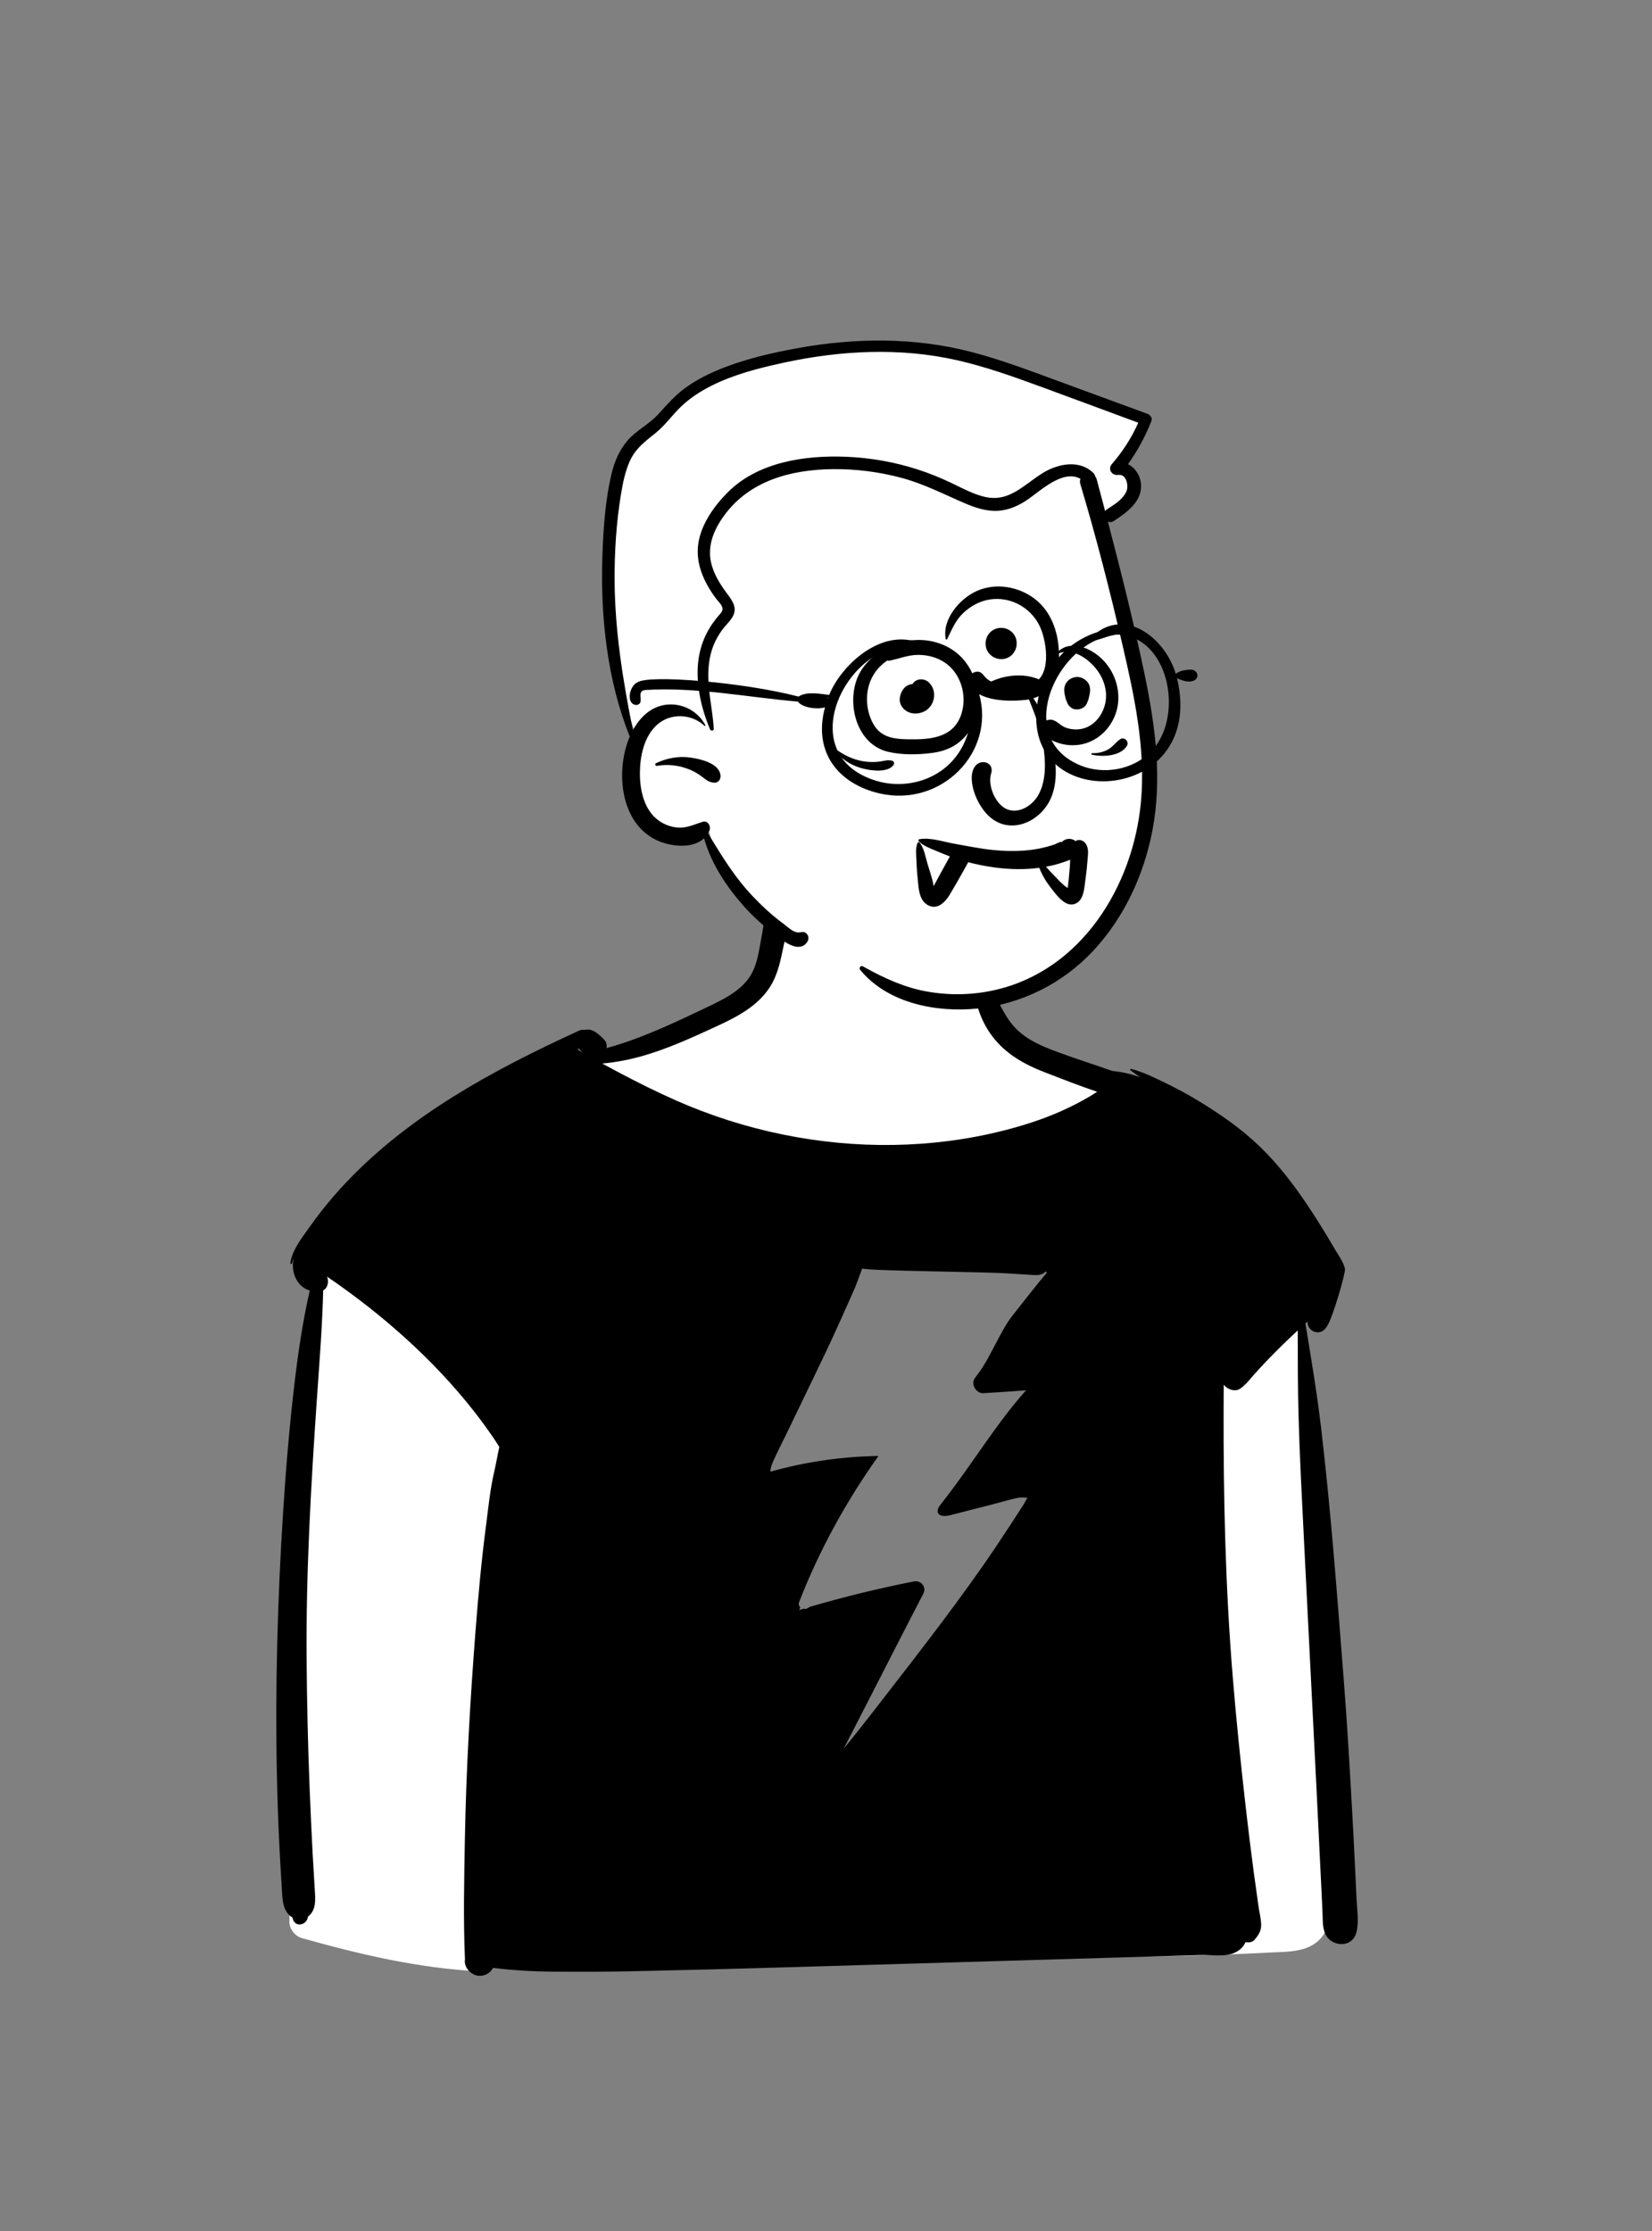 <?xml version="1.0" encoding="UTF-8"?>
<svg width="240px" height="324px" viewBox="0 0 240 324" version="1.1" xmlns="http://www.w3.org/2000/svg" xmlns:xlink="http://www.w3.org/1999/xlink">
    <rect x="0" y="0" width="240" height="324" fill="#808080" stroke="none"/>
    <!-- Generator: Sketch 62 (91390) - https://sketch.com -->
    <title>peep-104</title>
    <desc>Created with Sketch.</desc>
    <g id="Introduction" stroke="none" stroke-width="1" fill="none" fill-rule="evenodd">
        <g id="variations" transform="translate(-3486, -1730)">
            <g id="images" transform="translate(126, 110)">
                <g id="a-person/bust" transform="translate(3360, 1620)">
                    <g id="body/Thunder-T-Shirt" transform="translate(31.056, 135.053)">
                        <path d="M86.509,-10.991 C89.348,-11.777 92.612,-11.686 95.525,-11.485 C98.483,-11.28 101.657,-10.93 104.433,-9.825 C106.846,-8.864 108.881,-7.249 110.121,-4.934 C111.14,-3.031 111.619,-0.945 111.918,1.175 C112.041,2.042 112.143,2.912 112.241,3.782 L112.441,5.593 C112.52,6.285 112.589,6.804 112.726,7.577 C113.107,9.713 113.638,11.498 114.822,13.053 C117.69,16.816 122.374,18.076 126.633,19.682 C129.358,20.71 131.516,22.559 132.115,25.53 C132.692,28.396 154.656,52.442 156.813,54.469 L156.872,54.523 C158.544,56.03 158.348,58.862 158.582,60.929 C158.832,63.146 159.071,65.365 159.298,67.584 C159.758,72.093 160.168,76.606 160.528,81.124 C161.935,98.791 162.573,116.52 162.437,134.243 L162.429,135.246 C162.408,137.495 162.424,139.754 162.324,142.002 C162.227,144.161 161.573,146.323 159.573,147.451 C157.72,148.496 155.377,148.404 153.306,148.508 L153.182,148.515 C150.959,148.636 148.736,148.736 146.512,148.818 C137.473,149.153 128.425,149.189 119.381,149.148 C101.438,149.065 83.477,148.67 65.551,149.675 C60.981,149.931 46.413,148.375 41.858,148.818 C37.504,149.242 41.24,151.378 38.55,151.238 C29.705,150.775 21.315,148.8 12.84,146.422 C11.781,146.125 10.972,145.097 10.985,143.986 C11.142,131.783 11.487,119.583 12.025,107.391 C12.504,96.531 13.136,85.677 13.92,74.835 C14.26,70.122 14.63,65.411 15.028,60.702 L15.2,58.684 C15.425,56.082 15.554,53.432 16.065,50.866 C16.571,48.328 17.719,46.128 19.384,44.161 C20.877,42.397 37.786,28.587 41.858,25.972 C45.756,23.469 49.849,21.358 53.851,19.038 C55.516,18.073 57.114,18.42 58.537,17.236 C59.287,16.611 70.166,12.404 73.101,11.016 L73.188,10.974 C75.435,9.896 77.502,8.727 79.054,6.862 C79.575,6.237 80.595,2.3 80.597,1.041 C80.601,-1.206 80.431,-3.574 81.108,-5.751 C81.919,-8.354 83.872,-10.261 86.509,-10.991 Z M91.322,46.96 L73.938,80.829 L85.242,80.829 L77.139,99.647 L94.934,99.647 L88.621,126.005 L124.72,80.829 L111.174,80.829 L124.72,63.042 L115.325,63.042 L124.72,47.978 L91.322,46.96 Z" id="🎨-Background" fill="#FFFFFF"></path>
                        <path d="M149.721,66.005 C149.681,66.045 149.638,66.085 149.598,66.127 C149.645,66.062 149.685,65.994 149.721,65.927 L149.721,66.005 Z M115.935,56.139 C114.374,58.134 112.722,62.194 111.205,64.225 C110.987,64.517 110.774,64.809 110.562,65.102 C109.933,65.984 110.774,67.332 111.809,67.275 C113.877,67.165 115.943,67.011 118.01,66.854 C113.765,71.586 110.241,77.464 106.343,82.477 C106.079,82.813 105.819,83.152 105.56,83.49 C104.573,84.777 105.562,85.36 106.91,85.013 C107.188,84.942 107.467,84.87 107.746,84.8 C109.707,84.297 111.665,83.794 113.626,83.293 C114.71,83.014 115.8,82.67 116.898,82.456 C117.35,82.37 117.784,82.442 118.21,82.465 C118.005,82.777 117.718,83.342 117.661,83.428 C117.021,84.426 116.377,85.419 115.728,86.408 C114.465,88.332 113.195,90.253 111.879,92.14 C106.745,99.499 101.207,106.525 95.719,113.616 C94.337,115.399 92.936,117.164 91.512,118.912 C91.519,118.901 91.523,118.891 91.529,118.88 C92.812,116.382 94.094,113.886 95.377,111.388 C97.815,106.641 100.229,101.882 102.693,97.147 C102.819,96.9 102.948,96.655 103.077,96.408 C103.588,95.427 102.75,94.408 101.7,94.615 C96.577,95.625 91.505,96.865 86.495,98.334 C86.269,98.575 85.938,98.645 85.642,98.587 C85.441,98.647 85.238,98.705 85.037,98.766 C85.098,98.64 85.161,98.514 85.223,98.388 C85.018,98.21 84.916,97.935 85.049,97.591 C87.932,90.15 91.884,82.966 96.567,76.387 C96.379,76.391 96.191,76.394 96.002,76.399 C90.862,76.539 85.819,77.276 80.865,78.677 C80.841,78.219 81.118,77.509 81.268,77.171 C81.868,75.82 82.557,74.501 83.201,73.172 C84.519,70.441 85.838,67.713 87.156,64.982 C88.445,62.314 89.723,59.639 90.936,56.934 C91.572,55.515 92.207,54.095 92.841,52.675 C93.359,51.519 93.767,50.354 94.196,49.171 C95.455,49.541 111.623,49.621 115.553,49.894 C116.516,49.961 117.481,50.023 118.447,50.075 C119.216,50.12 120.3,50.289 120.83,49.594 L121.031,49.762 C119.286,51.851 117.612,53.996 115.935,56.139 L115.935,56.139 Z M52.81,17.344 C52.891,17.308 52.969,17.272 53.047,17.236 C53.087,17.293 53.136,17.346 53.186,17.399 C53.313,17.527 53.438,17.667 53.569,17.794 C53.315,17.646 53.062,17.496 52.81,17.344 L52.81,17.344 Z M165.805,136.12 C165.659,133.041 165.496,129.961 165.323,126.882 C164.981,120.863 164.628,114.844 164.157,108.833 C163.2,96.653 162.308,84.477 160.874,72.341 C160.272,67.254 159.431,62.205 158.588,57.153 C158.696,57.056 158.805,56.959 158.913,56.864 C158.797,58.246 160.673,59.121 161.603,57.743 C161.672,57.64 161.74,57.536 161.807,57.428 C162.612,56.126 164.467,49.739 164.338,49.198 C164.106,48.224 163.46,47.357 162.955,46.499 C162.513,45.749 162.067,44.999 161.615,44.255 C160.713,42.765 159.784,41.29 158.81,39.846 C156.792,36.858 154.586,33.987 151.988,31.479 C149.298,28.879 146.212,26.742 143.024,24.804 C141.492,23.874 139.912,23.031 138.302,22.245 C136.713,21.471 134.974,20.615 133.263,20.175 C133.166,20.15 133.067,20.286 133.155,20.357 C133.61,20.717 134.085,21.055 134.569,21.38 C133.259,20.926 131.909,20.598 130.548,20.482 C127.914,19.556 125.248,18.709 122.626,17.743 C120.048,16.792 117.509,15.723 115.796,13.47 C114.331,11.544 113.406,9.188 112.694,6.892 C111.912,4.362 111.602,1.733 110.879,-0.801 C110.822,-1.006 110.486,-1.029 110.442,-0.801 C109.927,1.858 109.95,4.846 110.243,7.53 C110.552,10.346 111.344,13.108 113.068,15.397 C115.071,18.058 117.788,19.539 120.845,20.721 C123.31,21.676 125.807,22.648 128.332,23.502 C128.003,23.718 127.669,23.933 127.324,24.138 C125.955,24.952 124.531,25.675 123.076,26.324 C120.418,27.509 117.619,28.397 114.803,29.118 C109.561,30.453 104.186,31.132 98.782,31.221 C87.969,31.4 77.036,29.135 67.147,24.76 C64.362,23.528 61.643,22.173 58.952,20.751 C58.111,20.306 57.266,19.858 56.425,19.398 C56.495,19.394 56.567,19.387 56.636,19.381 C58.515,19.203 60.369,18.842 62.186,18.331 C65.907,17.28 69.473,15.642 72.976,14.029 C75.946,12.662 79.005,11.104 80.82,8.256 C81.79,6.732 82.236,4.944 82.597,3.194 C83,1.245 83.476,-0.712 83.769,-2.68 C83.873,-3.369 83.719,-4.301 82.979,-4.626 C82.684,-4.755 82.441,-4.861 82.109,-4.861 C81.376,-4.861 80.624,-4.328 80.448,-3.597 C80.015,-1.773 79.753,0.102 79.413,1.944 C79.119,3.538 78.851,5.201 77.991,6.603 C76.489,9.057 73.544,10.312 71.055,11.506 C67.901,13.019 64.745,14.494 61.468,15.723 C60.025,16.263 58.557,16.754 57.067,17.155 C57.127,16.79 57.076,16.405 56.86,16.115 C56.501,15.638 56.093,15.321 55.631,14.955 C55.128,14.558 54.452,14.351 53.858,14.526 C53.858,14.528 53.856,14.526 53.856,14.526 C53.615,14.473 53.349,14.494 53.074,14.619 C52.225,15.008 51.378,15.401 50.531,15.801 C38.343,21.537 26.501,28.274 17.533,38.535 C16.24,40.015 15.029,41.571 13.895,43.175 C12.792,44.732 11.427,46.423 11.123,48.355 C11.098,48.516 11.332,48.59 11.372,48.425 C11.444,48.127 11.541,47.835 11.662,47.552 C11.41,48.431 11.425,49.365 11.78,50.284 C12.2,51.367 12.972,52.083 13.946,52.368 C12.967,56.657 12.31,61.002 11.782,65.396 C11.024,71.726 10.485,78.071 10.079,84.432 C9.268,97.128 8.907,109.888 9.169,122.607 C9.243,126.201 9.365,129.797 9.551,133.39 C9.644,135.186 9.746,136.98 9.862,138.777 C9.976,140.544 9.883,142.49 11.423,143.422 C11.442,143.492 11.463,143.56 11.482,143.629 C11.856,144.933 13.523,144.515 13.679,143.331 C13.681,143.319 13.684,143.304 13.686,143.291 C14.945,142.33 14.755,140.728 14.662,139.191 C14.562,137.532 14.457,135.875 14.368,134.218 C14.199,131.039 14.055,127.861 13.927,124.68 C13.675,118.39 13.534,112.092 13.487,105.798 C13.394,93.208 14.121,80.636 14.983,68.082 C15.344,62.83 15.767,57.601 15.896,52.351 C16.569,52.001 16.777,51.003 16.438,50.331 C24.42,55.78 31.827,62.293 37.774,69.864 C38.767,71.128 39.716,72.43 40.624,73.755 C40.92,74.186 41.201,74.634 41.484,75.082 C41.21,76.331 40.996,77.601 40.717,78.8 C40.143,81.275 39.9,83.843 39.57,86.358 C38.9,91.466 38.429,96.621 38.03,101.757 C37.244,111.899 36.661,122.04 36.477,132.212 C36.376,137.965 36.241,143.754 36.494,149.505 C36.306,150.629 37.318,151.729 38.377,151.87 C39.304,151.995 40.17,151.513 40.576,150.737 C43.466,151.096 46.432,151.261 49.303,151.282 C53.172,151.31 57.04,151.306 60.908,151.223 C68.647,151.054 76.384,150.856 84.12,150.625 C99.593,150.169 115.067,149.71 130.542,149.252 C134.833,149.124 139.124,148.998 143.415,148.871 C145.35,148.814 147.762,149.372 149.288,147.878 C149.55,147.62 149.753,147.317 149.896,146.994 C150.353,147.108 150.912,146.996 151.212,146.643 C151.772,145.982 152.184,145.369 152.163,144.452 C152.144,143.593 151.907,142.689 151.785,141.839 C151.553,140.244 151.329,138.648 151.115,137.05 C150.695,133.892 150.302,130.731 149.941,127.567 C149.201,121.098 148.529,114.613 148.005,108.123 C146.966,95.287 146.672,82.385 146.708,69.509 C146.712,68.357 146.719,67.205 146.725,66.053 C146.774,66.115 146.827,66.172 146.884,66.22 C146.93,66.26 146.977,66.301 147.023,66.343 C147.564,66.819 148.464,67.064 149.112,66.614 C149.909,66.098 150.458,65.324 151.079,64.625 C151.732,63.891 152.404,63.177 153.082,62.467 C154.396,61.093 155.755,59.776 157.141,58.474 C157.253,58.371 157.365,58.265 157.477,58.164 C157.485,62.262 157.481,66.358 157.591,70.454 C157.755,76.539 158.085,82.617 158.387,88.693 C158.987,100.725 159.608,112.753 160.206,124.783 C160.373,128.142 160.531,131.502 160.698,134.86 C160.783,136.541 160.865,138.221 160.946,139.901 C160.988,140.81 161.03,141.721 161.072,142.63 C161.119,143.606 161.057,144.65 161.387,145.578 C162.137,147.7 165.378,148 166.001,145.578 C166.392,144.059 166.092,142.3 166.022,140.74 C165.95,139.202 165.879,137.661 165.805,136.12 L165.805,136.12 Z" id="🖍-Ink" fill="#000000"></path>
                    </g>
                    <g id="head/Gray-Short" transform="translate(78.592, 38.043)">
                        <path d="M60.72,107.677 C56.031,107.704 52.045,106.373 49.004,104.171 C45.21,102.817 40.632,100.729 37.852,98.537 C36.767,98.814 35.47,97.662 34.64,97.054 C29.48,93.199 25.429,87.556 24.229,81.904 C22.376,84.244 19.74,84.341 17.214,83.178 C11.92,80.175 12.118,73.85 14.024,69.125 C10.017,60.13 7.239,36.386 13.356,26.803 C14.607,25.369 16.444,24.512 17.765,23.041 C18.942,21.757 20.061,20.443 21.429,19.427 C25.605,16.248 32.798,14.555 37.301,13.759 C56.1,9.693 70.544,17.001 87.572,23.165 C86.592,25.617 85.237,27.853 83.683,29.938 C87.91,31.516 85.969,35.065 82.689,36.865 L80.736,35.915 C83.78,46.809 90.785,73.901 87.763,82.601 C85.352,96.173 74.775,107.775 60.72,107.677" id="🎨-Background" fill="#FFFFFF"></path>
                        <path d="M37.126,12.546 C45.587,10.99 54.272,10.911 62.63,13.098 C66.893,14.214 71.019,15.78 75.149,17.301 C79.465,18.891 83.785,20.471 88.103,22.055 C88.49,22.198 88.865,22.642 88.689,23.088 C87.804,25.33 86.672,27.425 85.28,29.371 C86.394,29.925 87.156,31.135 87.182,32.501 C87.229,34.889 84.998,36.462 83.216,37.62 C82.907,37.821 82.605,37.818 82.357,37.697 C84.261,44.96 86.086,52.247 87.631,59.593 L87.734,60.088 C89.272,67.518 90.271,75.1 88.817,82.628 C87.57,89.081 84.678,95.31 80.153,100.117 C75.735,104.811 69.807,107.766 63.393,108.425 C57.443,109.036 50.355,107.658 46.382,102.814 C46.154,102.536 46.438,102.11 46.778,102.301 L47.152,102.509 C49.965,104.064 52.888,105.385 56.075,105.953 C59.366,106.538 62.716,106.472 65.978,105.729 C78.512,102.872 86.012,90.674 87.156,78.472 C87.88,70.74 86.207,63.055 84.468,55.568 C82.651,47.739 80.664,39.95 78.355,32.251 C78.269,31.963 78.285,31.706 78.371,31.488 C75.825,30.091 72.627,33.19 70.704,34.506 C69.412,35.391 68.001,36.034 66.42,36.134 C64.762,36.239 63.139,35.715 61.634,35.07 C58.555,33.751 55.669,32.241 52.411,31.364 C49.163,30.49 45.809,30.059 42.444,30.09 C36.369,30.145 30.296,31.738 26.579,36.869 C25.024,39.015 24.043,41.482 24.831,44.121 C25.252,45.534 26.044,46.818 26.913,47.998 L27.2,48.386 C27.94,49.392 28.549,50.378 27.787,51.616 C27.362,52.307 26.723,52.866 26.254,53.53 C25.836,54.12 25.467,54.756 25.177,55.419 C24.61,56.715 24.367,58.108 24.317,59.514 C24.216,62.316 24.945,65.015 25.103,67.796 C25.122,68.14 24.668,68.131 24.558,67.87 C23.289,64.86 22.459,61.269 22.849,57.99 C23.034,56.432 23.502,54.932 24.265,53.559 C24.703,52.769 25.237,52.039 25.82,51.351 L26.027,51.113 C26.302,50.794 26.508,50.493 26.282,50.008 C26.092,49.599 25.666,49.203 25.394,48.835 C23.714,46.56 22.438,43.853 22.846,40.962 C23.247,38.121 25.121,35.481 27.1,33.488 C31.516,29.041 38.367,28.048 44.356,28.293 C47.872,28.436 51.383,29.056 54.731,30.139 C56.383,30.674 57.998,31.324 59.566,32.069 L59.916,32.237 C61.372,32.943 62.817,33.71 64.397,34.098 C68.041,34.993 70.166,32.303 72.987,30.6 L73.126,30.518 C75.305,29.255 78.265,28.734 80.234,30.626 C80.394,30.781 80.479,30.95 80.504,31.117 C80.609,31.243 80.692,31.401 80.743,31.593 C81.149,33.12 81.554,34.647 81.957,36.176 C82.026,36.084 82.114,35.999 82.227,35.926 L82.715,35.611 C83.628,35.018 84.599,34.326 85.045,33.339 C85.402,32.55 85.084,30.816 83.923,30.922 L83.87,30.928 C82.944,31.054 82.284,30.104 82.947,29.341 C84.512,27.535 85.813,25.531 86.772,23.346 L80.253,20.933 C78.08,20.129 75.906,19.327 73.731,18.527 L72.541,18.089 C68.57,16.632 64.576,15.209 60.447,14.271 C52.216,12.402 43.632,12.837 35.423,14.597 L34.93,14.704 C31.476,15.457 27.977,16.372 24.808,17.956 C23.23,18.744 21.732,19.704 20.444,20.915 C19.119,22.162 18.089,23.684 16.664,24.832 L15.887,25.455 C14.678,26.429 13.598,27.385 12.916,28.894 C12.219,30.438 11.883,32.143 11.612,33.805 C10.938,37.924 10.672,42.109 10.697,46.281 C10.742,53.633 11.912,60.827 13.351,68.002 C14.363,66.155 15.948,64.594 18.123,64.308 C20.468,64 22.773,65.182 23.884,67.272 C23.927,67.352 23.826,67.431 23.76,67.368 C21.851,65.569 18.733,65.468 16.79,67.281 C14.956,68.992 14.391,71.778 14.372,74.184 C14.352,76.66 14.964,79.602 17.111,81.132 C17.999,81.764 19.083,82.142 20.175,82.153 C21.312,82.164 22.389,81.659 23.453,81.313 C24.26,81.05 24.754,81.971 24.459,82.622 C24.402,82.749 24.338,82.867 24.269,82.98 L24.847,83.93 C26.579,86.773 28.345,89.562 30.657,92.006 C31.988,93.413 33.4,94.741 34.95,95.904 L35.172,96.07 C35.74,96.486 36.581,97.341 37.32,97.369 C37.944,97.394 38.287,97.075 38.723,97.72 C38.908,97.993 38.893,98.411 38.723,98.685 C37.61,100.485 35.333,98.732 34.157,97.829 L34.015,97.721 C32.358,96.456 30.787,95.057 29.406,93.492 C26.928,90.684 24.712,87.349 23.696,83.697 C21.978,85.311 18.742,84.892 16.778,83.961 C11.555,81.483 10.859,74.154 12.739,69.319 C12.788,69.191 12.842,69.064 12.897,68.937 C9.638,60.765 8.641,51.675 8.917,42.942 C9.046,38.883 9.32,34.624 10.277,30.665 C10.693,28.943 11.414,27.301 12.569,25.945 C13.842,24.451 15.677,23.603 17.002,22.155 L17.294,21.835 C18.408,20.609 19.469,19.409 20.814,18.407 C22.285,17.311 23.908,16.455 25.594,15.743 C29.265,14.193 33.217,13.265 37.126,12.546 Z M16.698,72.801 C18.241,72.064 19.955,71.736 21.657,71.967 L21.831,71.992 C23.303,72.211 25.793,72.822 26.078,74.468 C26.176,75.027 25.839,75.64 25.2,75.621 C24.398,75.599 23.98,75.193 23.374,74.739 C22.79,74.302 22.152,73.932 21.471,73.668 C19.987,73.093 18.428,72.906 16.859,73.181 C16.643,73.219 16.471,72.909 16.698,72.801 Z" id="🖍-Ink" fill="#000000"></path>
                    </g>
                    <g id="face/Monster" transform="translate(112.183, 77.354)" fill="#000000">
                        <path d="M21.372,44.526 C22.905,44.23 24.811,44.874 26.339,45.157 L26.453,45.177 C28.306,45.501 30.155,45.892 32.028,46.083 C33.817,46.266 35.644,46.299 37.432,46.093 C38.291,45.994 39.143,45.826 39.978,45.601 C40.335,45.504 40.689,45.396 41.039,45.277 L41.078,45.261 C41.335,45.155 42.03,44.755 42.022,44.978 C42.217,44.753 42.487,44.593 42.782,44.515 C43.199,44.405 43.735,44.508 44.084,44.803 C44.538,44.443 45.219,44.701 45.523,45.132 C46.045,45.871 45.875,46.737 45.808,47.594 L45.802,47.669 C45.745,48.477 45.657,49.279 45.549,50.081 L45.501,50.425 C45.333,51.61 45.287,53.566 43.85,53.955 C42.714,54.263 41.675,53.093 40.942,52.165 L40.541,51.651 C40.067,51.049 39.636,50.428 39.288,49.743 C39.13,49.432 38.977,49.112 38.845,48.789 C38.828,48.748 38.816,48.711 38.803,48.675 C36.696,48.958 34.54,48.918 32.428,48.639 C31.09,48.463 29.773,48.208 28.475,47.865 L27.89,48.924 C27.205,50.158 26.51,51.389 25.779,52.596 L25.723,52.688 C25.039,53.776 23.894,54.866 22.541,54.051 C21.329,53.321 21.278,51.662 21.15,50.423 C21.065,49.596 20.996,48.763 20.963,47.932 L20.951,47.575 C20.929,46.769 20.798,45.834 21.108,45.08 C21.153,44.97 21.311,44.885 21.406,45.001 C22.053,45.788 22.249,47.009 22.529,47.975 C22.84,49.051 23.291,50.225 23.453,51.341 L23.498,51.262 L23.498,51.262 C23.658,50.959 23.82,50.658 23.984,50.357 L24.474,49.454 C24.914,48.639 25.361,47.829 25.813,47.021 C25.297,46.827 24.786,46.619 24.277,46.407 L23.122,45.924 C22.462,45.646 21.79,45.331 21.294,44.824 C21.206,44.734 21.236,44.552 21.372,44.526 Z M43.285,47.503 C42.146,47.966 40.969,48.3 39.771,48.521 C39.848,48.601 39.925,48.68 39.997,48.763 C40.279,49.09 40.578,49.403 40.879,49.713 L41.06,49.899 C41.521,50.372 42.213,51.152 42.92,51.605 L42.958,51.4 C42.965,51.365 42.969,51.334 42.972,51.311 L43.047,50.638 C43.06,50.526 43.071,50.414 43.083,50.302 C43.143,49.695 43.192,49.088 43.243,48.481 C43.269,48.161 43.275,47.832 43.285,47.503 Z M29.816,8.431 C32.527,7.273 35.744,7.82 38.078,9.569 C40.467,11.36 41.512,14.27 41.65,17.174 C43.54,15.561 46.261,16.782 47.852,18.294 C49.688,20.04 50.617,22.673 50.189,25.173 C49.762,27.664 47.96,29.861 45.523,30.602 C44.356,30.956 43.056,30.964 41.883,30.635 C41.485,30.522 40.996,30.349 40.545,30.107 C40.571,30.21 40.597,30.314 40.622,30.417 C41.207,32.896 41.539,35.683 40.661,38.134 C39.249,42.074 34.234,44.279 31.103,40.782 C29.873,39.41 28.918,37.26 28.992,35.388 C29.031,34.405 29.588,33.267 30.738,33.334 C31.629,33.385 32.052,34.131 31.824,34.921 L31.81,34.967 C31.327,36.477 32.152,38.659 33.348,39.689 C35.181,41.268 37.697,39.894 38.699,38.042 C39.868,35.883 39.725,33.116 39.352,30.768 C38.985,28.462 38.167,26.353 37.299,24.219 C37.207,24.236 37.114,24.251 37.018,24.264 C35.292,24.499 31.779,24.587 29.872,23.336 C30.076,25.267 29.674,27.255 28.578,28.89 C27.356,30.712 25.515,31.677 23.372,31.972 C21.291,32.26 18.879,32.318 16.824,31.824 C12.449,30.774 10.906,25.37 12.23,21.47 C13.012,19.162 15.196,17.087 17.624,16.563 C18.875,15.74 20.554,15.496 21.998,15.609 C24.153,15.777 26.277,16.708 27.72,18.345 C28.272,18.97 28.726,19.678 29.075,20.435 C29.193,20.343 29.33,20.273 29.484,20.237 C29.726,20.18 29.937,20.168 30.173,20.251 C30.291,20.293 30.461,20.44 30.563,20.535 L30.796,20.809 C31.082,21.142 31.353,21.422 31.862,21.629 C33.281,22.206 35.204,22.332 36.711,22.214 C40.556,21.913 40.072,16.818 39.125,14.2 C38.003,11.099 34.788,9.17 31.516,9.721 C30.111,9.957 28.77,10.706 27.741,11.684 C26.593,12.776 26.101,14.094 25.412,15.476 C25.371,15.558 25.23,15.541 25.213,15.45 C24.647,12.536 27.331,9.493 29.816,8.431 Z M9.337,31.926 C9.22,31.788 9.373,31.547 9.541,31.661 C10.766,32.494 12.129,33.095 13.611,33.257 C14.307,33.334 15.008,33.339 15.701,33.232 C16.292,33.141 16.824,32.961 17.413,33.123 C17.727,33.21 17.784,33.574 17.592,33.803 C16.702,34.863 14.51,34.58 13.314,34.295 C11.768,33.928 10.367,33.137 9.337,31.926 Z M50.579,29.99 C51.18,29.617 51.897,30.355 51.541,30.952 C50.627,32.483 47.979,32.607 46.443,32.241 C46.323,32.213 46.351,32.024 46.472,32.027 C47.355,32.049 48.153,31.879 48.914,31.418 C49.563,31.025 49.951,30.378 50.579,29.99 Z M21.22,17.753 L21.1,17.754 C19.695,17.776 18.409,18.312 17.056,18.595 C16.943,18.619 16.831,18.607 16.729,18.57 C15.081,19.67 13.945,21.399 13.79,23.675 C13.684,25.252 14.068,26.969 15.004,28.263 C16.069,29.736 17.785,29.963 19.474,30.007 L19.646,30.011 C22.84,30.073 26.354,29.884 27.492,26.312 C28.335,23.668 27.435,20.459 25.088,18.875 C23.948,18.106 22.587,17.751 21.22,17.753 Z M46.953,19.649 L46.859,19.539 C45.606,18.101 43.62,16.792 41.662,17.516 L41.667,17.758 C41.668,17.798 41.668,17.839 41.668,17.879 C41.662,20.656 40.587,23.247 37.943,24.062 C38.652,25.074 39.222,26.197 39.679,27.363 C39.84,27.258 40.035,27.191 40.263,27.168 C41.193,27.073 41.727,27.948 42.534,28.274 C43.289,28.58 44.146,28.658 44.944,28.501 C46.688,28.155 47.912,26.65 48.341,24.98 C48.826,23.092 48.185,21.113 46.953,19.649 Z M20.395,21.985 C20.976,21.002 22.412,21.145 22.987,22.011 L23.015,22.055 L23.021,22.047 C23.979,23.289 23.516,25.251 22.124,25.95 C21.008,26.509 19.589,26.363 18.847,25.273 C18.681,25.028 18.574,24.741 18.535,24.45 C18.508,24.252 18.523,24.054 18.568,23.857 L18.557,23.903 C18.579,23.804 18.613,23.648 18.622,23.611 C18.721,23.21 18.956,22.781 19.25,22.49 C19.553,22.192 19.974,22.01 20.395,21.985 Z M44.303,20.964 C44.819,20.964 45.276,21.18 45.648,21.522 C46.178,22.008 46.251,22.708 46.137,23.372 C46.102,23.575 46.054,23.771 46.003,23.97 L45.96,24.151 C45.952,24.181 45.944,24.21 45.935,24.24 C45.903,24.363 45.853,24.477 45.793,24.585 C45.572,25.406 44.68,25.814 43.894,25.635 C43.523,25.55 43.154,25.243 42.966,24.921 C42.904,24.815 42.86,24.709 42.829,24.603 L42.676,24.24 L42.676,24.24 C42.647,24.153 42.629,24.059 42.606,23.97 C42.555,23.771 42.506,23.575 42.47,23.372 C42.349,22.686 42.445,22.035 42.959,21.522 C43.304,21.176 43.816,20.964 44.303,20.964 Z M32.954,13.845 C33.848,13.725 34.759,14.142 35.221,14.932 C35.623,15.619 35.621,16.543 35.221,17.23 L35.187,17.288 L35.187,17.288 C34.45,18.553 32.731,18.716 31.697,17.738 L31.647,17.691 L31.647,17.691 C30.982,17.063 30.832,16.02 31.176,15.204 C31.491,14.458 32.151,13.953 32.954,13.845 Z" id="🖍-Ink"></path>
                    </g>
                    <g id="accessories/Glasses-2" transform="translate(88.521, 88.978)" fill="#000000">
                        <path d="M78.657,20.175 C76.092,22.826 71.81,23.587 68.398,22.165 C59.635,18.503 63.924,7.079 70.682,4.012 C71.526,3.801 72.654,3.302 73.682,3.188 C73.775,3.143 73.977,3.275 74.223,3.15 C81.674,3.982 83.371,15.554 78.657,20.175 M50.394,20.854 C47.517,24.671 42.169,25.849 37.799,24.074 C29.166,20.673 32.228,10.543 38.135,6.572 C50.611,1.882 55.764,13.815 50.394,20.854 M31.68,12.396 C31.672,12.392 31.664,12.39 31.656,12.386 C31.702,12.366 31.747,12.346 31.793,12.326 C31.778,12.364 31.762,12.403 31.747,12.441 C31.725,12.426 31.705,12.408 31.68,12.396 M84.596,8.27 C83.892,8.271 82.875,8.387 82.291,8.876 C80.854,4.025 75.546,-0.465 70.93,2.809 C67.296,3.978 64.598,6.572 63.065,10.02 C60.301,8.375 55.955,9.077 53.558,11.252 C51.989,6.063 48.125,4.246 43.527,3.978 C38.508,3.156 33.506,8.032 31.945,11.944 C30.647,11.796 28.708,11.383 27.487,12.184 C19.563,10.105 5.709,8.959 4.098,10.114 C2.95,10.555 2.32,13.265 3.924,13.412 C5.321,13.213 3.761,11.425 5.169,11.23 C12.674,10.765 19.96,12.277 27.385,12.911 C28.048,13.803 30.19,14.102 31.333,13.743 C29.533,20.379 33.418,24.893 39.24,26.246 C48.254,28.317 56.096,20.25 53.739,11.86 C56.47,10.501 59.611,10.559 62.585,11.275 C57.615,29.576 87.077,28.755 82.476,9.503 C85.538,11.027 86.203,8.577 84.596,8.27" id="🖍-Ink"></path>
                    </g>
                </g>
            </g>
        </g>
    </g>
</svg>